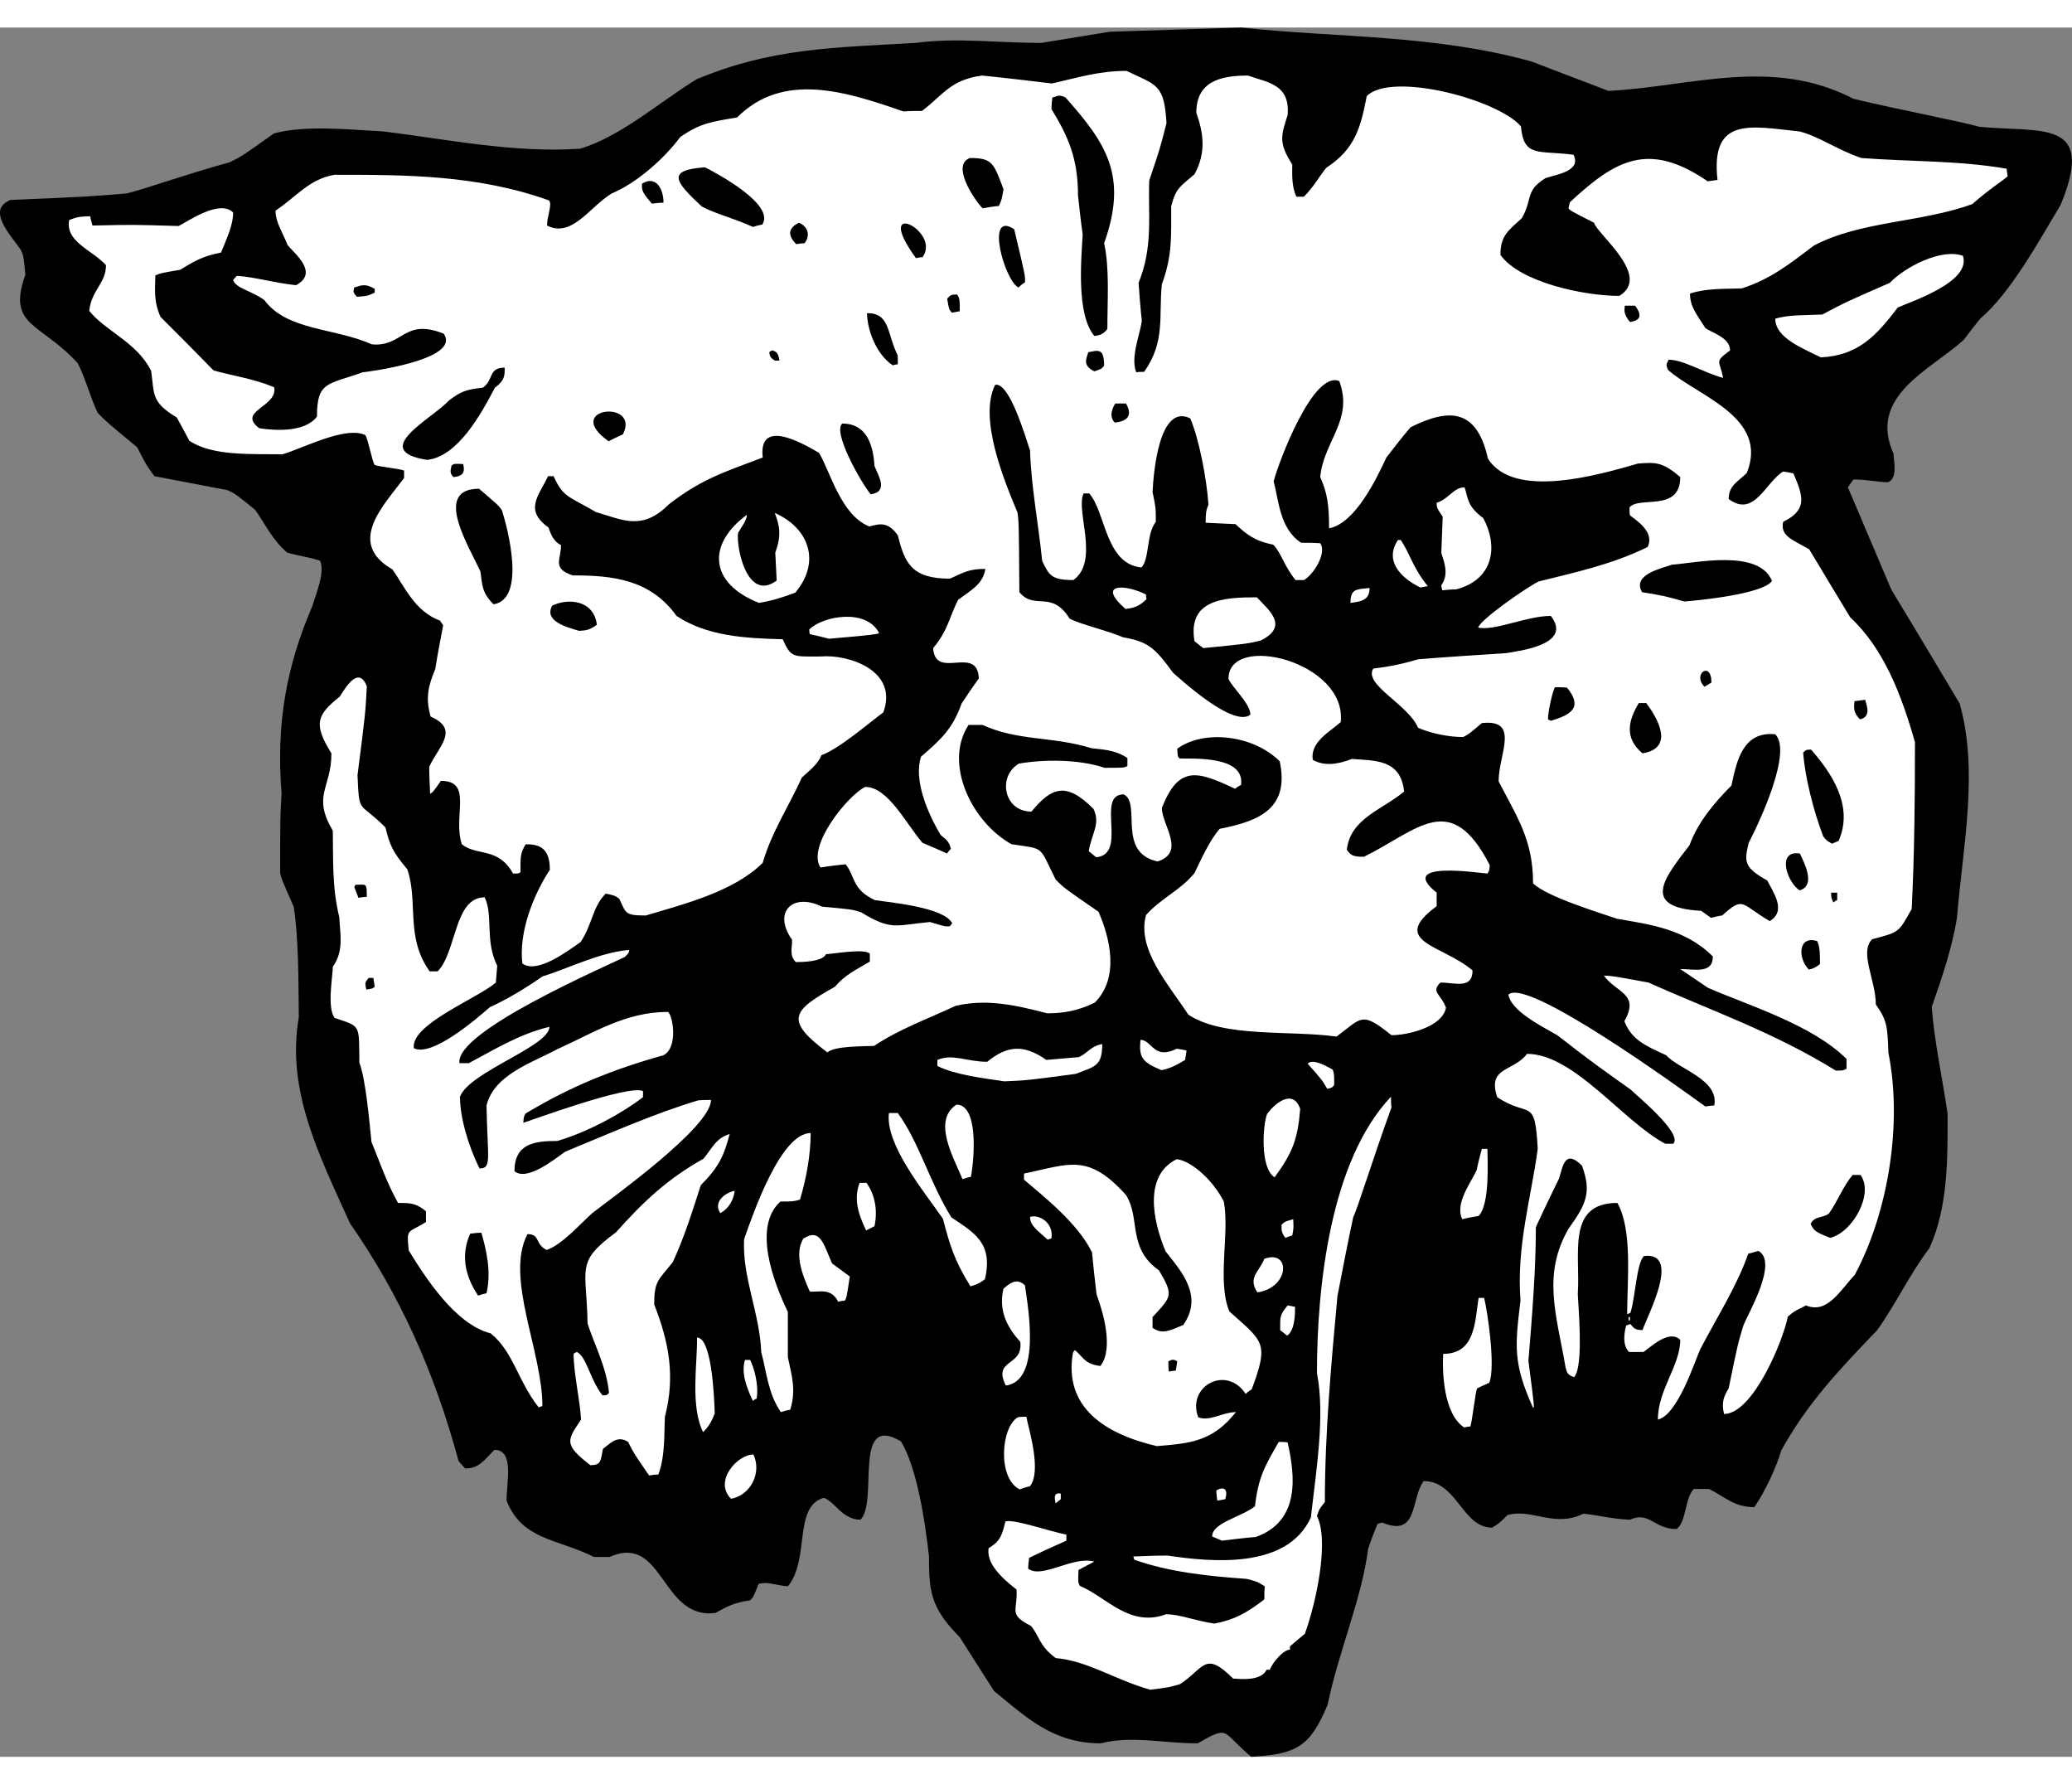 <?xml version="1.0" encoding="UTF-8"?>
<!DOCTYPE svg PUBLIC "-//W3C//DTD SVG 1.1//EN" "http://www.w3.org/Graphics/SVG/1.1/DTD/svg11.dtd">
<!-- Creator: CorelDRAW -->
<svg xmlns="http://www.w3.org/2000/svg" xml:space="preserve" width="7.848in" height="6.757in" version="1.1" style="shape-rendering:geometricPrecision; text-rendering:geometricPrecision; image-rendering:optimizeQuality; fill-rule:evenodd; clip-rule:evenodd"
viewBox="0 0 7847.73 6548.15"
 xmlns:xlink="http://www.w3.org/1999/xlink"
 xmlns:xodm="http://www.corel.com/coreldraw/odm/2003">
 <rect x="0" y="0" width="7847.73" height="6548.15" fill="#808080" stroke="none"/>
 <defs>
  <style type="text/css">
   <![CDATA[
    .fil0 {fill:black}
    .fil1 {fill:white}
   ]]>
  </style>
 </defs>
 <g id="Layer_x0020_1">
  <g id="_2008578969584">
   <path class="fil0" d="M4739.25 6548.15c-114.66,-95.26 -79.38,-121.72 -202.87,-51.16 -134.07,0 -250.5,-29.99 -366.92,0 -181.7,0 -282.25,-98.79 -403.97,-197.57 -44.1,-68.8 -88.2,-137.6 -130.54,-204.63 -111.14,-111.14 -116.43,-174.64 -116.43,-306.94 -15.88,-139.36 -45.87,-333.41 -105.84,-433.96 -185.23,-111.14 -84.67,227.56 -153.47,296.36 -68.8,0 -97.02,-68.8 -139.36,-82.91 -116.43,33.52 -51.16,232.85 -135.83,335.17 -54.69,-5.29 -77.62,-19.4 -111.14,-8.82 -19.4,49.39 -19.4,49.39 -31.75,61.74 -58.21,8.82 -84.67,21.17 -130.54,47.63 -208.16,28.22 -195.81,-303.42 -402.2,-211.69 -19.4,0 -38.81,0 -58.21,0 -142.89,-70.56 -271.66,-63.51 -331.64,-213.45 0,-70.56 29.99,-192.28 -45.87,-192.28 -40.57,40.57 -58.21,70.56 -111.14,70.56 -8.82,-10.58 -17.64,-19.4 -24.7,-28.22 -89.97,-333.41 -220.51,-626.24 -411.02,-899.67 -119.96,-264.61 -241.67,-504.52 -194.05,-781.47 -1.76,-139.36 0,-294.6 -19.4,-418.08 -45.87,-104.08 -45.87,-104.08 -51.16,-127.01 0,-211.69 0,-211.69 5.29,-301.65 -21.17,-262.84 17.64,-479.82 116.43,-709.15 15.88,-52.92 47.63,-125.25 29.99,-171.11 -14.11,-8.82 -91.73,-21.17 -125.25,-31.75 -58.21,-49.39 -86.44,-114.66 -121.72,-162.29 -74.09,-59.98 -74.09,-59.98 -104.08,-74.09 -93.49,-17.64 -185.23,-35.28 -276.96,-52.92 -29.99,-40.57 -29.99,-40.57 -65.27,-109.37 -112.9,-93.49 -112.9,-93.49 -149.94,-130.54 -26.46,-56.45 -49.39,-139.36 -75.85,-188.75 -142.89,-155.24 -268.14,-137.6 -197.57,-335.17 -7.06,-70.56 -7.06,-70.56 -17.64,-93.49 -40.57,-58.21 -130.54,-151.71 -38.81,-188.75 292.83,-12.35 292.83,-12.35 441.01,-24.7 88.2,-22.93 216.98,-70.56 389.86,-118.19 45.87,-22.93 45.87,-22.93 167.58,-109.37 125.25,-31.75 276.96,-14.11 414.55,-7.06 231.09,28.22 493.93,82.91 744.43,65.27 153.47,-45.87 298.12,-174.64 441.01,-262.84 282.25,-118.19 518.63,-119.96 829.1,-137.6 158.76,-21.17 306.94,0 476.29,0 86.44,-14.11 172.88,-28.22 259.32,-42.34 165.82,-5.29 331.64,-10.58 497.46,-15.88 361.63,38.81 735.61,26.46 1100.77,128.78 97.02,37.05 194.05,74.09 291.07,111.14 310.47,-15.88 619.18,-130.54 927.89,29.99 201.1,47.63 395.15,82.91 476.29,105.84 238.15,22.93 442.78,-31.75 308.71,294.6 -79.38,132.3 -188.75,333.41 -305.18,432.19 -21.17,26.46 -42.34,52.92 -61.74,79.38 -125.25,114.66 -365.16,211.69 -266.37,432.19 0,26.46 17.64,91.73 -21.17,107.61 -37.05,0 -79.38,-10.58 -130.54,-10.58 -7.06,8.82 -14.11,19.4 -21.17,29.99 54.69,128.78 109.37,257.55 164.06,386.33 86.44,142.89 172.88,287.54 259.32,432.19 72.33,257.55 12.35,538.04 -10.58,813.23 -17.64,109.37 -56.45,225.8 -95.26,335.17 8.82,125.25 38.81,261.08 59.98,403.97 0,162.29 3.53,351.05 -68.8,509.81 -75.85,100.55 -125.25,208.16 -197.57,310.47 -142.89,148.18 -264.61,276.96 -363.39,455.12 -17.64,61.74 -61.74,157 -102.31,215.21 -77.62,0 -116.43,-42.34 -171.11,-68.8 -19.4,0 -38.81,0 -58.21,0 -33.52,33.52 -28.22,127.01 -65.27,151.71 -86.44,0 -102.31,-68.8 -176.41,-35.28 -74.09,-3.53 -121.72,-17.64 -176.41,-22.93 -109.37,54.69 -195.81,-21.17 -287.54,5.29 -31.75,31.75 -31.75,31.75 -58.21,47.63 -112.9,0 -132.3,-176.41 -259.32,-176.41 -49.39,67.03 -19.4,215.21 -157,157 -7.06,1.76 -12.35,3.53 -17.64,5.29 -12.35,29.99 -24.7,61.74 -35.28,93.49 -24.7,192.28 -112.9,391.62 -153.47,590.96 -67.03,160.53 -118.19,186.99 -289.3,197.57z"/>
   <path class="fil1" d="M4356.45 6294.13c-135.83,-38.81 -236.38,-109.37 -358.1,-119.96 -63.51,-47.63 -59.98,-81.15 -93.49,-121.72 -88.2,-44.1 -49.39,-58.21 -54.69,-137.6 -58.21,-45.87 -114.66,-98.79 -105.84,-157 45.87,-26.46 51.16,-51.16 63.51,-100.55 26.46,-12.35 172.88,38.81 231.09,49.39 0,7.06 0,14.11 0,22.93 -47.63,21.17 -95.26,42.34 -141.12,65.27 -1.76,12.35 -3.53,26.46 -3.53,40.57 51.16,40.57 169.35,-49.39 250.5,-26.46 -21.17,10.58 -40.57,21.17 -59.98,31.75 -1.76,47.63 -1.76,47.63 5.29,59.98 100.55,42.34 188.75,158.76 326.35,107.61 52.92,0 109.37,24.7 183.46,35.28 75.85,-14.11 125.25,-42.34 188.75,-91.73 0,-17.64 0,-33.52 1.76,-49.39 -28.22,-17.64 -28.22,-17.64 -68.8,-28.22 -151.71,-10.58 -294.6,-26.46 -425.14,-72.33 -1.76,-5.29 -3.53,-8.82 -3.53,-12.35 42.34,-1.76 84.67,-3.53 128.78,-3.53 167.58,24.7 453.36,52.92 543.33,-144.65 19.4,-174.64 54.69,-382.8 22.93,-546.86 0,-329.88 51.16,-804.41 280.48,-1046.08 0,12.35 0,26.46 1.76,40.57 -70.56,194.05 -134.07,400.44 -144.65,414.55 -21.17,98.79 -40.57,199.34 -59.98,299.89 -22.93,248.73 -47.63,516.87 -47.63,779.71 -21.17,26.46 -21.17,26.46 -29.99,52.92 47.63,95.26 -3.53,329.88 -45.87,446.3 -19.4,15.88 -38.81,31.75 -56.45,47.63 0,3.53 0,7.06 0,12.35 -24.7,0 -67.03,49.39 -75.85,75.85 -5.29,0 -8.82,0 -12.35,0 -21.17,44.1 -98.79,35.28 -127.01,33.52 -107.61,-107.61 -109.37,-38.81 -201.1,21.17 -42.34,12.35 -42.34,12.35 -112.9,21.17z"/>
   <path class="fil1" d="M4628.12 5729.64c-12.35,-5.29 -24.7,-10.58 -37.05,-15.88 0,-52.92 112.9,-74.09 162.29,-114.66 12.35,-109.37 37.05,-151.71 89.97,-243.44 10.58,0 21.17,0 33.52,1.76 29.99,132.3 45.87,298.12 -119.96,358.1 -44.1,3.53 -86.44,8.82 -128.78,14.11z"/>
   <path class="fil1" d="M3998.35 5588.51c-5.29,-22.93 -7.06,-42.34 19.4,-37.05 0,7.06 0,14.11 0,21.17 -7.06,5.29 -14.11,10.58 -19.4,15.88z"/>
   <path class="fil1" d="M4610.48 5577.93c-1.76,-14.11 -3.53,-26.46 -3.53,-38.81 28.22,-15.88 45.87,-5.29 33.52,33.52 -10.58,1.76 -21.17,3.53 -29.99,5.29z"/>
   <path class="fil1" d="M2768.81 5570.87c-67.03,-67.03 24.7,-167.58 84.67,-167.58 31.75,65.27 -7.06,153.47 -84.67,167.58z"/>
   <path class="fil1" d="M3862.52 5535.59c-86.44,-42.34 -70.56,-238.15 -7.06,-273.43 10.58,-1.76 21.17,-1.76 31.75,-1.76 10.58,52.92 58.21,204.63 14.11,262.84 -14.11,3.53 -26.46,7.06 -38.81,12.35z"/>
   <path class="fil1" d="M2458.34 5482.67c-58.21,-84.67 -58.21,-84.67 -79.38,-127.01 -40.57,-26.46 -67.03,5.29 -95.26,26.46 -8.82,45.87 -7.06,61.74 -47.63,61.74 -102.31,-79.38 -88.2,-93.49 -35.28,-172.88 -5.29,-82.91 -28.22,-174.64 -28.22,-248.73 3.53,-3.53 7.06,-5.29 12.35,-7.06 37.05,17.64 49.39,104.08 97.02,164.06 15.88,0 15.88,0 24.7,-8.82 -8.82,-97.02 -56.45,-185.23 -81.15,-262.84 -3.53,-213.45 -47.63,-231.09 107.61,-345.75 104.08,-116.43 195.81,-202.87 331.64,-278.72 37.05,-45.87 45.87,-75.85 98.79,-93.49 -21.17,82.91 -42.34,127.01 -109.37,194.05 -29.99,93.49 -61.74,195.81 -105.84,291.07 -54.69,68.8 -70.56,70.56 -70.56,160.53 54.69,139.36 81.15,269.9 40.57,425.14 -3.53,65.27 1.76,146.42 -24.7,218.74 -12.35,0 -24.7,1.76 -35.28,3.53z"/>
   <path class="fil1" d="M4381.15 5371.53c-195.81,-45.87 -352.81,-146.42 -317.53,-352.81 1.76,-3.53 3.53,-7.06 7.06,-10.58 28.22,19.4 33.52,52.92 97.02,59.98 52.92,-67.03 7.06,-213.45 -14.11,-269.9 -7.06,-54.69 -12.35,-107.61 -17.64,-160.53 -54.69,-111.14 -181.7,-209.92 -257.55,-275.19 0,-8.82 0,-15.88 0,-22.93 171.11,-35.28 241.67,-79.38 386.33,81.15 56.45,89.97 3.53,199.34 125.25,285.78 54.69,93.49 49.39,97.02 -24.7,176.41 0,12.35 0,26.46 0,40.57 37.05,26.46 65.27,10.58 116.43,-10.58 77.62,-111.14 -8.82,-204.63 -67.03,-278.72 -49.39,-118.19 -82.91,-287.54 42.34,-349.28 61.74,8.82 141.12,86.44 178.17,160.53 22.93,118.19 -26.46,303.42 21.17,416.32 130.54,116.43 149.94,118.19 84.67,294.6 -8.82,5.29 -15.88,10.58 -22.93,17.64 -72.33,-111.14 -224.03,-29.99 -179.93,88.2 42.34,17.64 93.49,-19.4 142.89,-19.4 -88.2,111.14 -171.11,118.19 -299.89,128.78z"/>
   <path class="fil1" d="M2662.97 5318.61c-49.39,-98.79 -21.17,-262.84 -22.93,-358.1 56.45,0 65.27,229.33 67.03,287.54 -10.58,26.46 -19.4,45.87 -44.1,70.56z"/>
   <path class="fil1" d="M5545.42 5300.97c-79.38,-52.92 -82.91,-213.45 -79.38,-278.72 121.72,0 119.96,-119.96 134.07,-211.69 7.06,0 14.11,0 21.17,0 12.35,49.39 44.1,259.32 19.4,321.06 -15.88,7.06 -31.75,14.11 -45.87,21.17 -7.06,12.35 -19.4,134.07 -26.46,144.65 -8.82,0 -15.88,1.76 -22.93,3.53z"/>
   <path class="fil1" d="M6279.27 5270.98c0,-112.9 84.67,-204.63 84.67,-301.65 -42.34,-42.34 -114.66,29.99 -139.36,45.87 -19.4,0 -37.05,0 -54.69,0 -28.22,-28.22 -15.88,-82.91 -10.58,-100.55 5.29,-1.76 10.58,-3.53 15.88,-5.29 10.58,10.58 12.35,22.93 45.87,22.93 19.4,-56.45 148.18,-298.12 5.29,-280.48 -28.22,28.22 -31.75,153.47 -51.16,215.21 -5.29,1.76 -8.82,3.53 -12.35,5.29 0,-127.01 21.17,-319.29 -37.05,-421.61 -194.05,0 -139.36,194.05 -149.94,343.99 0,24.7 24.7,276.96 -14.11,315.77 -31.75,-10.58 -26.46,-24.7 -31.75,-35.28 -35.28,-202.87 -89.97,-354.57 12.35,-529.22 65.27,-89.97 86.44,-135.83 49.39,-236.38 -63.51,-63.51 -72.33,0 -86.44,47.63 -29.99,61.74 -59.98,123.48 -88.2,185.23 0,160.53 -14.11,336.93 -28.22,506.28 22.93,176.41 22.93,176.41 17.64,178.17 -75.85,-169.35 -68.8,-231.09 -47.63,-407.5 -15.88,-204.63 40.57,-388.09 65.27,-573.32 -10.58,-201.1 -31.75,-114.66 -153.47,-195.81 -38.81,-116.43 61.74,-95.26 112.9,-164.06 178.17,0 365.16,257.55 523.92,340.46 8.82,0 19.4,0 29.99,0 38.81,-38.81 -146.42,-188.75 -160.53,-204.63 -211.69,-149.94 -216.98,-160.53 -278.72,-206.39 -68.8,-38.81 -174.64,-93.49 -185.23,-153.47 68.8,-68.8 652.7,356.34 746.19,423.37 10.58,-1.76 21.17,-3.53 33.52,-3.53 19.4,-98.79 -135.83,-137.6 -181.7,-190.52 -81.15,-37.05 -130.54,-58.21 -158.76,-128.78 59.98,-105.84 -31.75,-107.61 -77.62,-172.88 35.28,1.76 35.28,1.76 169.35,26.46 231.09,104.08 472.77,186.99 709.15,333.41 26.46,0 26.46,0 40.57,-7.06 0,-12.35 0,-24.7 0,-37.05 -130.54,-130.54 -377.51,-204.63 -525.69,-269.9 -35.28,-24.7 -70.56,-47.63 -104.08,-70.56 54.69,0 123.48,19.4 123.48,-47.63 -105.84,-105.84 -243.44,-121.72 -363.39,-142.89 -59.98,-21.17 -266.37,-82.91 -317.53,-134.07 0,-165.82 -61.74,-252.26 -130.54,-386.33 0,-102.31 82.91,-236.38 -63.51,-220.51 -47.63,40.57 -47.63,40.57 -70.56,52.92 -63.51,0 -132.3,-17.64 -171.11,-35.28 -37.05,-88.2 -208.16,-164.06 -169.35,-224.03 59.98,-7.06 111.14,-17.64 171.11,-35.28 109.37,-8.82 218.74,-15.88 329.88,-22.93 54.69,-8.82 255.79,-33.52 171.11,-141.12 -91.73,0 -213.45,58.21 -275.19,44.1 10.58,-31.75 179.93,-149.94 229.33,-174.64 134.07,-33.52 276.96,-63.51 412.79,-130.54 28.22,-58.21 -45.87,-102.31 -67.03,-119.96 -1.76,-10.58 -1.76,-21.17 -1.76,-29.99 37.05,-44.1 192.28,19.4 192.28,-114.66 -67.03,-58.21 -95.26,-56.45 -160.53,-51.16 -146.42,42.34 -471,137.6 -568.02,-19.4 -42.34,-190.52 -148.18,-190.52 -292.83,-118.19 -31.75,37.05 -61.74,75.85 -91.73,114.66 -35.28,75.85 -116.43,248.73 -216.98,268.14 0,-88.2 -7.06,-135.83 -33.52,-194.05 12.35,-135.83 127.01,-215.21 72.33,-363.39 -98.79,-42.34 -229.33,305.18 -248.73,379.27 19.4,72.33 22.93,179.93 104.08,232.85 22.93,0 47.63,0 72.33,1.76 26.46,37.05 -26.46,119.96 -61.74,139.36 -10.58,0 -21.17,0 -31.75,0 -42.34,-51.16 -54.69,-104.08 -84.67,-134.07 -72.33,-14.11 -102.31,-40.57 -142.89,-77.62 -38.81,-1.76 -75.85,-3.53 -112.9,-5.29 0,-37.05 1.76,-47.63 10.58,-68.8 -7.06,-100.55 -35.28,-246.97 -68.8,-326.35 -118.19,-58.21 -139.36,206.39 -142.89,278.72 12.35,59.98 12.35,59.98 12.35,112.9 -37.05,47.63 -22.93,141.12 -54.69,172.88 -137.6,-14.11 -134.07,-208.16 -197.57,-280.48 -7.06,0 -14.11,0 -21.17,0 -31.75,65.27 61.74,255.79 -38.81,328.11 -82.91,0 -91.73,-17.64 -118.19,-72.33 -14.11,-139.36 -42.34,-287.54 -45.87,-418.08 -15.88,-45.87 -77.62,-261.08 -132.3,-248.73 -61.74,123.48 28.22,349.28 84.67,483.35 5.29,40.57 5.29,40.57 7.06,301.65 58.21,70.56 121.72,-10.58 190.52,100.55 45.87,22.93 135.83,42.34 202.87,70.56 95.26,15.88 121.72,42.34 188.75,134.07 22.93,19.4 227.56,209.92 292.83,158.76 0,-42.34 -68.8,-102.31 -82.91,-135.83 0,-176.41 449.83,-65.27 425.14,164.06 -42.34,37.05 -116.43,75.85 -105.84,142.89 40.57,22.93 89.97,19.4 148.18,-3.53 86.44,7.06 185.23,0 197.57,123.48 -81.15,68.8 -202.87,100.55 -216.98,220.51 15.88,21.17 22.93,26.46 65.27,26.46 206.39,-102.31 328.11,-255.79 476.29,31.75 -1.76,21.17 -1.76,21.17 -8.82,31.75 -19.4,0 -349.28,-52.92 -192.28,72.33 0,15.88 0,33.52 0,51.16 -183.46,135.83 22.93,146.42 135.83,243.44 0,72.33 -67.03,45.87 -121.72,45.87 -37.05,37.05 1.76,42.34 21.17,95.26 -14.11,74.09 -146.42,104.08 -206.39,104.08 -114.66,-91.73 -111.14,-67.03 -208.16,5.29 -174.64,-24.7 -428.66,5.29 -560.97,-82.91 -79.38,-119.96 -195.81,-248.73 -160.53,-377.51 56.45,-63.51 130.54,-93.49 183.46,-158.76 29.99,-61.74 56.45,-121.72 95.26,-167.58 157,-29.99 264.61,-81.15 227.56,-255.79 -98.79,-98.79 -285.78,-121.72 -388.09,-47.63 1.76,29.99 1.76,29.99 8.82,37.05 47.63,1.76 248.73,-12.35 232.85,100.55 -8.82,3.53 -15.88,8.82 -22.93,14.11 -144.65,-68.8 -213.45,-88.2 -276.96,72.33 0,65.27 91.73,167.58 -15.88,202.87 -157,-33.52 -59.98,-220.51 -128.78,-254.02 -107.61,0 17.64,227.56 -104.08,238.15 -10.58,-8.82 -19.4,-15.88 -28.22,-22.93 10.58,-67.03 45.87,-104.08 17.64,-160.53 -104.08,-104.08 -158.76,-81.15 -234.62,10.58 -105.84,0 -128.78,-134.07 -47.63,-181.7 91.73,-15.88 224.03,-17.64 324.59,15.88 74.09,0 74.09,0 86.44,-7.06 0,-10.58 0,-21.17 0,-29.99 -51.16,-33.52 -98.79,-31.75 -135.83,-37.05 -148.18,-45.87 -278.72,-26.46 -412.79,-88.2 -17.64,0 -35.28,0 -52.92,0 -95.26,144.65 10.58,366.92 162.29,451.6 128.78,19.4 102.31,3.53 167.58,134.07 31.75,31.75 31.75,31.75 162.29,121.72 42.34,97.02 81.15,248.73 -14.11,343.99 -63.51,31.75 -121.72,40.57 -179.93,40.57 -128.78,-33.52 -232.85,-54.69 -347.52,-28.22 -109.37,51.16 -213.45,88.2 -308.71,151.71 -40.57,1.76 -151.71,0 -176.41,24.7 -162.29,-121.72 -135.83,-157 28.22,-248.73 38.81,-45.87 79.38,-63.51 132.3,-95.26 0,-10.58 0,-21.17 0,-29.99 -21.17,-21.17 -142.89,1.76 -165.82,1.76 -14.11,29.99 -95.26,29.99 -114.66,29.99 -26.46,-26.46 -12.35,-58.21 -14.11,-84.67 -74.09,-104.08 1.76,-179.93 112.9,-125.25 114.66,10.58 114.66,10.58 148.18,21.17 116.43,70.56 128.78,49.39 261.08,37.05 58.21,17.64 58.21,17.64 75.85,15.88 1.76,-3.53 5.29,-7.06 8.82,-10.58 -29.99,-61.74 -238.15,-79.38 -292.83,-88.2 -88.2,-40.57 -74.09,-89.97 -111.14,-135.83 -31.75,3.53 -63.51,7.06 -95.26,12.35 -52.92,-81.15 104.08,-273.43 169.35,-305.18 86.44,0 153.47,137.6 216.98,211.69 29.99,12.35 61.74,26.46 93.49,40.57 3.53,-7.06 8.82,-12.35 14.11,-17.64 -7.06,-33.52 -26.46,-40.57 -38.81,-52.92 -52.92,-88.2 -102.31,-211.69 -74.09,-296.36 75.85,-65.27 119.96,-105.84 153.47,-201.1 21.17,-31.75 42.34,-63.51 65.27,-95.26 -5.29,-128.78 -165.82,8.82 -172.88,-114.66 58.21,-68.8 61.74,-121.72 95.26,-183.46 47.63,-35.28 93.49,-58.21 102.31,-116.43 -63.51,0 -82.91,14.11 -134.07,37.05 -148.18,0 -171.11,-61.74 -197.57,-164.06 -37.05,-52.92 -68.8,-44.1 -107.61,-33.52 -107.61,-42.34 -148.18,-208.16 -190.52,-278.72 -77.62,-45.87 -229.33,-127.01 -213.45,17.64 -144.65,54.69 -231.09,81.15 -354.57,176.41 -100.55,100.55 -171.11,61.74 -276.96,29.99 -105.84,-61.74 -123.48,-54.69 -160.53,-135.83 -7.06,0 -14.11,0 -21.17,0 -31.75,70.56 -93.49,127.01 1.76,194.05 5.29,12.35 14.11,51.16 47.63,67.03 0,54.69 -35.28,88.2 44.1,114.66 144.65,0 292.83,12.35 393.38,153.47 114.66,75.85 255.79,84.67 402.2,88.2 31.75,72.33 40.57,65.27 144.65,65.27 104.08,-8.82 294.6,52.92 236.38,211.69 -59.98,44.1 -164.06,135.83 -234.62,162.29 -12.35,33.52 -47.63,59.98 -74.09,84.67 -47.63,105.84 -114.66,206.39 -148.18,322.82 -109.37,109.37 -301.65,157 -442.78,199.34 -81.15,0 -74.09,-8.82 -100.55,-63.51 -17.64,-12.35 -17.64,-12.35 -51.16,-19.4 -51.16,51.16 -49.39,114.66 -95.26,183.46 -52.92,37.05 -165.82,121.72 -220.51,81.15 -14.11,-119.96 42.34,-261.08 104.08,-354.57 0,-82.91 -38.81,-97.02 -91.73,-97.02 -21.17,37.05 -19.4,47.63 -19.4,105.84 -7.06,5.29 -7.06,5.29 -28.22,5.29 -56.45,-102.31 -139.36,-65.27 -194.05,-111.14 -35.28,-107.61 44.1,-239.91 -79.38,-239.91 -28.22,40.57 -28.22,40.57 -40.57,49.39 -1.76,-35.28 -3.53,-68.8 -3.53,-102.31 33.52,-75.85 118.19,-141.12 5.29,-190.52 -21.17,-74.09 -7.06,-119.96 17.64,-179.93 8.82,-56.45 19.4,-111.14 29.99,-165.82 -5.29,-7.06 -8.82,-12.35 -12.35,-17.64 -95.26,-35.28 -134.07,-128.78 -179.93,-194.05 -176.41,-100.55 -31.75,-243.44 44.1,-345.75 0,-10.58 0,-19.4 0,-28.22 -14.11,-7.06 -91.73,-14.11 -111.14,-21.17 -10.58,-15.88 -24.7,-97.02 -35.28,-112.9 -74.09,-37.05 -239.91,51.16 -314,72.33 -121.72,-1.76 -264.61,7.06 -352.81,-51.16 -15.88,-29.99 -31.75,-59.98 -47.63,-88.2 -97.02,-58.21 -84.67,-86.44 -97.02,-176.41 -54.69,-109.37 -172.88,-149.94 -234.62,-227.56 8.82,-79.38 63.51,-104.08 63.51,-172.88 -52.92,-58.21 -155.24,-88.2 -139.36,-171.11 35.28,-12.35 35.28,-12.35 79.38,-14.11 1.76,10.58 5.29,22.93 8.82,35.28 149.94,-3.53 149.94,-3.53 326.35,1.76 35.28,-17.64 155.24,-102.31 206.39,-51.16 0,47.63 -22.93,95.26 -45.87,151.71 -72.33,14.11 -102.31,33.52 -155.24,65.27 -72.33,12.35 -72.33,12.35 -93.49,21.17 0,44.1 -8.82,93.49 19.4,157 67.03,67.03 134.07,134.07 201.1,202.87 67.03,19.4 148.18,29.99 229.33,63.51 15.88,74.09 -142.89,89.97 -56.45,155.24 54.69,8.82 172.88,17.64 218.74,-44.1 0,-134.07 40.57,-119.96 172.88,-167.58 5.29,0 377.51,-45.87 306.94,-146.42 -151.71,-59.98 -153.47,51.16 -271.66,40.57 -142.89,-63.51 -321.06,-51.16 -407.5,-167.58 -51.16,-37.05 -107.61,-44.1 -118.19,-75.85 3.53,-5.29 8.82,-10.58 14.11,-15.88 65.27,3.53 139.36,26.46 224.03,35.28 86.44,-45.87 -1.76,-116.43 -31.75,-151.71 -19.4,-49.39 -45.87,-86.44 -45.87,-130.54 77.62,-51.16 127.01,-119.96 224.03,-135.83 266.37,0 541.56,0 811.46,97.02 14.11,14.11 -7.06,58.21 -7.06,95.26 95.26,47.63 160.53,-70.56 245.2,-121.72 93.49,-38.81 197.57,-130.54 259.32,-213.45 75.85,-52.92 119.96,-58.21 215.21,-74.09 174.64,-174.64 411.02,-98.79 629.77,-22.93 22.93,-1.76 45.87,-1.76 70.56,-1.76 79.38,-59.98 107.61,-118.19 227.56,-134.07 88.2,8.82 176.41,19.4 264.61,29.99 95.26,-21.17 176.41,-47.63 282.25,-47.63 114.66,54.69 142.89,49.39 151.71,197.57 -24.7,97.02 -24.7,97.02 -65.27,216.98 -5.29,130.54 15.88,250.5 -40.57,388.09 3.53,47.63 7.06,95.26 12.35,142.89 -5.29,49.39 -44.1,137.6 -21.17,195.81 8.82,-1.76 19.4,-1.76 29.99,-1.76 81.15,-114.66 54.69,-209.92 67.03,-331.64 40.57,-109.37 35.28,-185.23 35.28,-294.6 17.64,-70.56 35.28,-75.85 88.2,-121.72 45.87,-82.91 33.52,-158.76 7.06,-232.85 0,-118.19 89.97,-141.12 195.81,-141.12 72.33,26.46 160.53,31.75 149.94,149.94 -24.7,77.62 -35.28,104.08 17.64,186.99 0,31.75 -3.53,82.91 15.88,121.72 8.82,0 17.64,0 28.22,0 38.81,-38.81 54.69,-72.33 84.67,-109.37 111.14,-72.33 130.54,-155.24 153.47,-271.66 93.49,-93.49 495.7,12.35 583.9,114.66 10.58,119.96 67.03,89.97 199.34,107.61 29.99,61.74 -61.74,74.09 -105.84,88.2 -79.38,49.39 -47.63,77.62 -89.97,151.71 -51.16,47.63 -81.15,65.27 -81.15,139.36 74.09,104.08 317.53,155.24 449.83,155.24 125.25,-74.09 -84.67,-234.62 -95.26,-276.96 -89.97,-45.87 -89.97,-45.87 -97.02,-54.69 1.76,-8.82 3.53,-15.88 5.29,-22.93 172.88,-160.53 298.12,-232.85 522.16,-79.38 12.35,-1.76 24.7,-3.53 37.05,-5.29 -26.46,-241.67 125.25,-202.87 310.47,-183.46 72.33,17.64 144.65,70.56 234.62,100.55 183.46,14.11 366.92,8.82 550.38,40.57 0,8.82 1.76,17.64 3.53,28.22 -10.58,12.35 -61.74,42.34 -134.07,105.84 -194.05,70.56 -423.37,63.51 -599.78,157 -93.49,70.56 -164.06,127.01 -273.43,162.29 -72.33,1.76 -137.6,0 -195.81,19.4 0,47.63 22.93,75.85 58.21,130.54 22.93,17.64 93.49,35.28 93.49,84.67 -61.74,45.87 -38.81,35.28 -26.46,104.08 -72.33,-19.4 -149.94,-68.8 -206.39,-68.8 -3.53,12.35 -14.11,14.11 -1.76,38.81 111.14,98.79 382.8,178.17 298.12,389.86 -33.52,33.52 -68.8,47.63 -68.8,98.79 97.02,72.33 139.36,-63.51 206.39,-104.08 12.35,1.76 24.7,3.53 38.81,7.06 37.05,86.44 54.69,137.6 -38.81,183.46 -12.35,54.69 38.81,68.8 98.79,104.08 51.16,84.67 102.31,171.11 155.24,257.55 127.01,118.19 194.05,292.83 245.2,472.77 0,202.87 -1.76,423.37 -12.35,631.53 -51.16,89.97 -44.1,86.44 -149.94,114.66 -49.39,49.39 14.11,155.24 14.11,246.97 44.1,61.74 44.1,88.2 47.63,183.46 52.92,262.84 1.76,598.01 -127.01,839.69 -56.45,59.98 -104.08,149.94 -185.23,116.43 -45.87,22.93 -45.87,22.93 -68.8,42.34 -17.64,91.73 -132.3,368.69 -241.67,368.69 -10.58,-45.87 0,-67.03 17.64,-97.02 35.28,-171.11 35.28,-171.11 56.45,-239.91 17.64,-44.1 132.3,-238.15 56.45,-280.48 -14.11,3.53 -26.46,7.06 -38.81,10.58 -42.34,121.72 -118.19,239.91 -181.7,361.63 -24.7,56.45 -86.44,248.73 -160.53,266.37z"/>
   <path class="fil1" d="M2957.56 5242.76c-49.39,-70.56 -54.69,-157 -74.09,-225.8 -7.06,-155.24 -72.33,-282.25 -65.27,-428.66 35.28,-100.55 139.36,-402.2 252.26,-402.2 0,79.38 -15.88,171.11 -40.57,252.26 -26.46,7.06 -26.46,7.06 -74.09,7.06 -105.84,95.26 -26.46,305.18 28.22,418.08 0,56.45 0,112.9 0,171.11 12.35,63.51 33.52,121.72 8.82,199.34 -12.35,1.76 -24.7,5.29 -35.28,8.82z"/>
   <path class="fil1" d="M2040.26 5225.12c-81.15,-104.08 -95.26,-209.92 -181.7,-280.48 -134.07,-33.52 -248.73,-213.45 -310.47,-314 -8.82,-88.2 -3.53,-63.51 65.27,-107.61 0,-14.11 0,-28.22 0,-40.57 -44.1,-37.05 -70.56,-29.99 -105.84,-31.75 -45.87,-82.91 -70.56,-158.76 -100.55,-231.09 -7.06,-67.03 -21.17,-236.38 -45.87,-299.89 -1.76,-146.42 7.06,-135.83 -93.49,-169.35 -29.99,-38.81 -7.06,-158.76 -7.06,-194.05 44.1,-61.74 26.46,-128.78 24.7,-186.99 -28.22,-112.9 -22.93,-225.8 -24.7,-328.11 -79.38,-134.07 -5.29,-160.53 -5.29,-292.83 -68.8,-111.14 -56.45,-144.65 31.75,-215.21 19.4,-29.99 70.56,-119.96 102.31,-38.81 -5.29,102.31 -5.29,102.31 -35.28,336.93 7.06,151.71 3.53,95.26 105.84,197.57 15.88,65.27 26.46,91.73 82.91,158.76 42.34,123.48 -8.82,255.79 84.67,386.33 8.82,0 19.4,0 29.99,0 72.33,-72.33 61.74,-280.48 178.17,-280.48 33.52,68.8 0,164.06 47.63,259.32 -1.76,21.17 -3.53,42.34 -5.29,63.51 -68.8,59.98 -324.59,158.76 -310.47,248.73 68.8,33.52 232.85,-107.61 287.54,-155.24 65.27,-29.99 130.54,-68.8 199.34,-116.43 100.55,-31.75 218.74,-91.73 328.11,-100.55 0,10.58 0,10.58 -15.88,26.46 -86.44,42.34 -645.64,284.01 -626.24,402.2 10.58,0 22.93,0 35.28,0 105.84,-56.45 190.52,-109.37 305.18,-137.6 0,74.09 -301.65,169.35 -338.7,264.61 0,75.85 29.99,183.46 74.09,271.66 47.63,0 29.99,-37.05 26.46,-238.15 28.22,-116.43 169.35,-160.53 268.14,-213.45 137.6,-61.74 257.55,-141.12 419.84,-141.12 19.4,19.4 37.05,135.83 -17.64,164.06 -195.81,54.69 -354.57,119.96 -522.16,220.51 -7.06,12.35 -7.06,12.35 -8.82,35.28 24.7,-7.06 400.44,-146.42 453.36,-119.96 0,7.06 0,14.11 0,22.93 -89.97,68.8 -220.51,135.83 -324.59,165.82 -84.67,0 -162.29,8.82 -162.29,114.66 47.63,38.81 149.94,-44.1 192.28,-74.09 155.24,-63.51 336.93,-144.65 502.75,-194.05 15.88,-1.76 31.75,-1.76 49.39,-1.76 0,104.08 -382.8,375.74 -449.83,428.66 -47.63,42.34 -114.66,119.96 -172.88,139.36 -45.87,-22.93 -22.93,-59.98 -72.33,-59.98 -86.44,164.06 56.45,442.78 56.45,650.93 -5.29,1.76 -10.58,3.53 -14.11,5.29z"/>
   <path class="fil1" d="M2851.72 5200.42c-28.22,-58.21 -44.1,-111.14 -29.99,-155.24 5.29,0 12.35,0 19.4,0 14.11,28.22 33.52,91.73 24.7,146.42 -5.29,1.76 -10.58,5.29 -14.11,8.82z"/>
   <path class="fil1" d="M3809.6 5142.21c-51.16,-102.31 67.03,-70.56 54.69,-165.82 -58.21,-63.51 -81.15,-127.01 -63.51,-201.1 21.17,-17.64 49.39,-44.1 81.15,-12.35 12.35,86.44 61.74,361.63 -72.33,379.27z"/>
   <path class="fil0" d="M4427.02 5089.29c-1.76,-14.11 -1.76,-26.46 -1.76,-38.81 7.06,-1.76 14.11,-12.35 33.52,0 -1.76,10.58 -3.53,22.93 -5.29,35.28 -8.82,0 -17.64,1.76 -26.46,3.53z"/>
   <path class="fil1" d="M4875.08 4953.45c-8.82,-7.06 -17.64,-14.11 -26.46,-21.17 0,-52.92 -1.76,-56.45 28.22,-93.49 8.82,1.76 17.64,3.53 28.22,5.29 0,26.46 0,88.2 -29.99,109.37z"/>
   <path class="fil1" d="M6168.13 4895.24c0,-3.53 0,-7.06 0,-12.35 1.76,0 3.53,0 5.29,0 0,3.53 0,7.06 0,12.35 -1.76,0 -3.53,0 -5.29,0z"/>
   <path class="fil1" d="M3174.54 4824.68c-28.22,-56.45 -77.62,-33.52 -107.61,-38.81 -29.99,-67.03 -58.21,-142.89 -24.7,-199.34 65.27,-44.1 77.62,22.93 109.37,93.49 21.17,15.88 44.1,31.75 67.03,49.39 -12.35,81.15 -12.35,81.15 -19.4,91.73 -8.82,0 -17.64,1.76 -24.7,3.53z"/>
   <path class="fil0" d="M1810.93 4801.74c-54.69,-81.15 -63.51,-160.53 -29.99,-234.62 14.11,-1.76 28.22,-3.53 42.34,-3.53 17.64,61.74 38.81,146.42 19.4,229.33 -10.58,1.76 -21.17,5.29 -31.75,8.82z"/>
   <path class="fil1" d="M4762.19 4789.4c-37.05,-56.45 7.06,-77.62 26.46,-127.01 100.55,-37.05 97.02,109.37 -26.46,127.01z"/>
   <path class="fil1" d="M3675.53 4766.46c-61.74,-98.79 -79.38,-160.53 -104.08,-255.79 -77.62,-111.14 -218.74,-282.25 -204.63,-400.44 10.58,0 21.17,0 33.52,0 81.15,111.14 118.19,257.55 202.87,395.15 82.91,56.45 160.53,95.26 127.01,234.62 -24.7,17.64 -35.28,21.17 -54.69,26.46z"/>
   <path class="fil1" d="M3968.36 4590.06c-38.81,-35.28 -67.03,-52.92 -67.03,-86.44 33.52,-10.58 89.97,21.17 81.15,81.15 -5.29,1.76 -10.58,3.53 -14.11,5.29z"/>
   <path class="fil1" d="M4868.03 4583c-15.88,-22.93 -14.11,-28.22 -14.11,-49.39 12.35,-12.35 12.35,-12.35 44.1,-21.17 1.76,33.52 1.76,33.52 -3.53,61.74 -8.82,1.76 -17.64,5.29 -26.46,8.82z"/>
   <path class="fil0" d="M6931.97 4583c-54.69,-21.17 -61.74,-26.46 -74.09,-52.92 14.11,-29.99 44.1,-21.17 68.8,-38.81 35.28,-49.39 51.16,-98.79 89.97,-146.42 8.82,0 19.4,0 29.99,0 51.16,68.8 -26.46,215.21 -114.66,238.15z"/>
   <path class="fil1" d="M3280.38 4554.78c-33.52,-68.8 -45.87,-123.48 -24.7,-179.93 8.82,0 17.64,0 26.46,0 28.22,40.57 44.1,97.02 29.99,164.06 -10.58,5.29 -21.17,10.58 -31.75,15.88z"/>
   <path class="fil1" d="M5538.37 4512.44c-29.99,-59.98 35.28,-141.12 54.69,-186.99 5.29,-26.46 12.35,-52.92 19.4,-79.38 7.06,0 14.11,0 21.17,0 0,40.57 10.58,209.92 -33.52,254.02 -21.17,3.53 -42.34,7.06 -61.74,12.35z"/>
   <path class="fil1" d="M2728.24 4489.51c-28.22,-42.34 17.64,-77.62 54.69,-84.67 -5.29,31.75 -17.64,63.51 -54.69,84.67z"/>
   <path class="fil1" d="M3645.54 4360.73c-35.28,-84.67 -114.66,-222.27 -22.93,-282.25 82.91,0 68.8,199.34 54.69,273.43 -10.58,1.76 -21.17,5.29 -31.75,8.82z"/>
   <path class="fil1" d="M4827.46 4353.68c-56.45,-35.28 -44.1,-202.87 -28.22,-239.91 26.46,-37.05 97.02,-98.79 125.25,-19.4 -8.82,112.9 -28.22,165.82 -97.02,259.32z"/>
   <path class="fil1" d="M5026.79 4018.51c-19.4,-33.52 -19.4,-33.52 -74.09,-95.26 17.64,-17.64 58.21,1.76 95.26,22.93 5.29,17.64 5.29,17.64 5.29,58.21 -8.82,10.58 -8.82,10.58 -26.46,14.11z"/>
   <path class="fil1" d="M3804.31 3990.28c-84.67,-12.35 -186.99,-24.7 -254.02,-58.21 0,-8.82 0,-15.88 0,-22.93 59.98,-24.7 109.37,7.06 188.75,7.06 74.09,-59.98 135.83,-68.8 224.03,-7.06 40.57,-3.53 81.15,-7.06 123.48,-10.58 33.52,-15.88 45.87,-42.34 88.2,-49.39 0,84.67 -28.22,84.67 -100.55,112.9 -185.23,24.7 -185.23,24.7 -269.9,28.22z"/>
   <path class="fil1" d="M4398.79 3947.94c-75.85,-31.75 -84.67,-49.39 -79.38,-114.66 44.1,0 49.39,77.62 137.6,33.52 12.35,1.76 24.7,3.53 37.05,7.06 -1.76,10.58 -3.53,22.93 -5.29,35.28 -31.75,19.4 -54.69,31.75 -89.97,38.81z"/>
   <path class="fil0" d="M1387.56 3642.76c-7.06,-28.22 -3.53,-28.22 8.82,-44.1 5.29,0 10.58,0 17.64,0 1.76,10.58 3.53,21.17 5.29,33.52 -8.82,7.06 -8.82,7.06 -31.75,10.58z"/>
   <path class="fil0" d="M6850.82 3566.91c-42.34,-42.34 -40.57,-130.54 31.75,-107.61 10.58,21.17 10.58,49.39 10.58,86.44 -10.58,10.58 -28.22,19.4 -42.34,21.17z"/>
   <path class="fil0" d="M6702.64 3383.45c-111.14,-65.27 -97.02,-95.26 -179.93,-21.17 -14.11,1.76 -28.22,5.29 -42.34,8.82 -12.35,-8.82 -24.7,-17.64 -37.05,-26.46 -234.62,-12.35 -135.83,-128.78 -44.1,-248.73 31.75,-88.2 97.02,-164.06 158.76,-225.8 19.4,-91.73 42.34,-206.39 165.82,-194.05 65.27,65.27 -58.21,329.88 -100.55,411.02 -17.64,72.33 -17.64,93.49 70.56,142.89 19.4,40.57 75.85,114.66 8.82,153.47z"/>
   <path class="fil0" d="M6944.32 3312.89c-8.82,-17.64 -8.82,-17.64 -8.82,-37.05 7.06,0 14.11,0 22.93,0 0,8.82 0,17.64 0,28.22 -5.29,1.76 -10.58,5.29 -14.11,8.82z"/>
   <path class="fil0" d="M1357.57 3295.25c-5.29,-14.11 -10.58,-28.22 -15.88,-40.57 1.76,-3.53 3.53,-7.06 5.29,-8.82 40.57,0 42.34,-8.82 42.34,45.87 -10.58,0 -21.17,1.76 -31.75,3.53z"/>
   <path class="fil0" d="M6815.54 3267.02c-49.39,-33.52 -86.44,-153.47 1.76,-139.36 10.58,24.7 65.27,121.72 -1.76,139.36z"/>
   <path class="fil0" d="M6939.02 3090.62c-21.17,-12.35 -21.17,-12.35 -33.52,-28.22 -37.05,-95.26 -70.56,-231.09 -75.85,-317.53 12.35,-10.58 12.35,-10.58 29.99,-10.58 72.33,82.91 164.06,209.92 104.08,345.75 -8.82,3.53 -17.64,7.06 -24.7,10.58z"/>
   <path class="fil0" d="M6221.06 2748.39c-72.33,-59.98 -51.16,-128.78 -14.11,-190.52 8.82,0 17.64,0 28.22,0 37.05,49.39 112.9,169.35 -14.11,190.52z"/>
   <path class="fil0" d="M3280.38 2637.26c3.53,-3.53 3.53,-3.53 0,0z"/>
   <path class="fil0" d="M5873.54 2624.91c-3.53,-1.76 -7.06,-3.53 -10.58,-5.29 0,-29.99 17.64,-107.61 26.46,-121.72 14.11,0 29.99,0 45.87,1.76 59.98,74.09 17.64,102.31 -61.74,125.25z"/>
   <path class="fil0" d="M7044.87 2619.61c-29.99,-29.99 -21.17,-49.39 -21.17,-68.8 12.35,-1.76 26.46,-3.53 40.57,-5.29 5.29,21.17 24.7,63.51 -19.4,74.09z"/>
   <path class="fil0" d="M6455.67 2496.13c-47.63,-47.63 26.46,-100.55 26.46,-15.88 -8.82,5.29 -17.64,10.58 -26.46,15.88z"/>
   <path class="fil1" d="M4557.56 2349.72c-12.35,-8.82 -22.93,-17.64 -33.52,-26.46 -26.46,-158.76 112.9,-165.82 236.38,-165.82 45.87,49.39 123.48,109.37 14.11,164.06 -54.69,12.35 -54.69,12.35 -216.98,28.22z"/>
   <path class="fil1" d="M3139.26 2314.43c-24.7,-7.06 -49.39,-12.35 -72.33,-17.64 -1.76,-7.06 -1.76,-12.35 -1.76,-17.64 51.16,-51.16 216.98,-81.15 264.61,14.11 -7.06,7.06 -178.17,19.4 -190.52,21.17z"/>
   <path class="fil0" d="M2193.73 2284.45c-49.39,-14.11 -134.07,-37.05 -102.31,-95.26 56.45,-28.22 157,-24.7 169.35,72.33 -29.99,21.17 -42.34,21.17 -67.03,22.93z"/>
   <path class="fil1" d="M4262.96 2201.53c-111.14,-97.02 -3.53,-95.26 77.62,-54.69 0,5.29 0,10.58 1.76,17.64 -29.99,29.99 -51.16,33.52 -79.38,37.05z"/>
   <path class="fil0" d="M1869.14 2183.89c-45.87,-45.87 -42.34,-75.85 -49.39,-123.48 -40.57,-91.73 -183.46,-314 -5.29,-314 74.09,63.51 74.09,63.51 86.44,81.15 21.17,65.27 93.49,336.93 -31.75,356.34z"/>
   <path class="fil1" d="M2874.65 2178.6c-188.75,-74.09 -197.57,-222.27 -45.87,-333.41 0,19.4 -17.64,42.34 -33.52,68.8 -7.06,56.45 35.28,262.84 146.42,179.93 -1.76,-35.28 -3.53,-70.56 -5.29,-105.84 24.7,-67.03 15.88,-102.31 -1.76,-149.94 125.25,54.69 178.17,181.7 77.62,301.65 -51.16,19.4 -93.49,31.75 -137.6,38.81z"/>
   <path class="fil1" d="M5115 2178.6c0,-54.69 22.93,-51.16 72.33,-56.45 0,47.63 -33.52,51.16 -72.33,56.45z"/>
   <path class="fil0" d="M6379.82 2173.31c-75.85,-21.17 -75.85,-21.17 -160.53,-35.28 -38.81,-67.03 74.09,-89.97 112.9,-104.08 84.67,-5.29 329.88,-61.74 379.27,61.74 -37.05,51.16 -287.54,74.09 -331.64,77.62z"/>
   <path class="fil1" d="M5462.51 2130.97c-1.76,-7.06 -3.53,-14.11 -3.53,-19.4 29.99,-40.57 10.58,-88.2 0,-121.72 1.76,-45.87 3.53,-91.73 5.29,-137.6 -21.17,-31.75 -22.93,-33.52 -22.93,-52.92 44.1,-12.35 63.51,-58.21 105.84,-58.21 14.11,42.34 8.82,70.56 70.56,116.43 58.21,107.61 38.81,232.85 -102.31,269.9 -17.64,0 -35.28,1.76 -52.92,3.53z"/>
   <path class="fil1" d="M5379.6 2120.39c-79.38,-38.81 -135.83,-104.08 -84.67,-179.93 3.53,0 7.06,0 10.58,0 35.28,52.92 45.87,105.84 102.31,174.64 -10.58,1.76 -19.4,3.53 -28.22,5.29z"/>
   <path class="fil0" d="M3298.02 1767.58c-37.05,-44.1 -146.42,-238.15 -107.61,-268.14 88.2,0 116.43,74.09 121.72,160.53 14.11,37.05 54.69,97.02 -14.11,107.61z"/>
   <path class="fil0" d="M1717.43 1702.31c-17.64,-17.64 -8.82,-29.99 -7.06,-44.1 10.58,-7.06 10.58,-7.06 44.1,-5.29 8.82,37.05 -7.06,45.87 -37.05,49.39z"/>
   <path class="fil0" d="M1616.88 1637.04c-220.51,-35.28 19.4,-155.24 84.67,-225.8 44.1,-33.52 63.51,-40.57 127.01,-47.63 42.34,-28.22 19.4,-75.85 82.91,-75.85 0,28.22 1.76,47.63 -37.05,75.85 -52.92,102.31 -142.89,262.84 -257.55,273.43z"/>
   <path class="fil0" d="M2304.86 1566.48c-178.17,-127.01 121.72,-160.53 54.69,-26.46 -19.4,8.82 -37.05,17.64 -54.69,26.46z"/>
   <path class="fil0" d="M4222.39 1495.91c-24.7,-24.7 -7.06,-58.21 1.76,-72.33 12.35,0 26.46,0 40.57,0 31.75,54.69 -8.82,68.8 -42.34,72.33z"/>
   <path class="fil0" d="M4144.77 1301.87c-45.87,-22.93 -29.99,-47.63 -22.93,-72.33 37.05,-7.06 59.98,-17.64 59.98,51.16 -10.58,12.35 -10.58,12.35 -37.05,21.17z"/>
   <path class="fil0" d="M3380.93 1278.94c-63.51,-42.34 -97.02,-137.6 -97.02,-197.57 88.2,0 74.09,75.85 116.43,160.53 0,10.58 0,21.17 0,33.52 -7.06,0 -14.11,1.76 -19.4,3.53z"/>
   <path class="fil0" d="M2934.63 1261.3c-21.17,-14.11 -17.64,-17.64 -21.17,-31.75 3.53,-3.53 7.06,-5.29 12.35,-7.06 12.35,5.29 21.17,5.29 26.46,38.81 -7.06,0 -12.35,0 -17.64,0z"/>
   <path class="fil1" d="M6896.69 1248.95c-75.85,-37.05 -172.88,-75.85 -172.88,-146.42 51.16,-15.88 112.9,-12.35 178.17,-15.88 89.97,-47.63 89.97,-47.63 255.79,-119.96 54.69,-58.21 194.05,-132.3 276.96,-102.31 31.75,98.79 -192.28,171.11 -246.97,195.81 -82.91,109.37 -151.71,181.7 -291.07,188.75z"/>
   <path class="fil0" d="M4144.77 1167.8c-68.8,-82.91 -49.39,-289.3 -44.1,-384.56 -7.06,-49.39 -12.35,-98.79 -17.64,-146.42 0,-141.12 -37.05,-224.03 -100.55,-328.11 0,-15.88 1.76,-29.99 3.53,-44.1 15.88,-1.76 21.17,-14.11 49.39,0 153.47,172.88 238.15,296.36 146.42,552.15 21.17,95.26 12.35,213.45 12.35,324.59 -14.11,19.4 -29.99,24.7 -49.39,26.46z"/>
   <path class="fil0" d="M6173.43 1114.88c-24.7,-29.99 -21.17,-44.1 -19.4,-61.74 12.35,0 24.7,0 38.81,0 21.17,28.22 29.99,54.69 -19.4,61.74z"/>
   <path class="fil0" d="M3604.97 1079.6c-10.58,-12.35 -10.58,-12.35 -17.64,-52.92 12.35,-12.35 12.35,-15.88 37.05,-15.88 12.35,12.35 10.58,33.52 10.58,63.51 -10.58,1.76 -21.17,3.53 -29.99,5.29z"/>
   <path class="fil0" d="M1352.28 1019.62c-19.4,-19.4 -12.35,-22.93 -10.58,-35.28 28.22,-8.82 42.34,-15.88 77.62,5.29 0,3.53 0,8.82 0,14.11 -26.46,12.35 -26.46,12.35 -67.03,15.88z"/>
   <path class="fil0" d="M3857.23 984.34c-52.92,-26.46 -127.01,-294.6 -15.88,-220.51 42.34,178.17 42.34,178.17 40.57,201.1 -8.82,5.29 -17.64,12.35 -24.7,19.4z"/>
   <path class="fil0" d="M3469.14 873.2c-169.35,-234.62 98.79,-102.31 24.7,-3.53 -8.82,0 -17.64,1.76 -24.7,3.53z"/>
   <path class="fil0" d="M3015.78 820.28c-37.05,-37.05 -26.46,-63.51 10.58,-81.15 29.99,12.35 45.87,44.1 21.17,77.62 -10.58,0 -21.17,1.76 -31.75,3.53z"/>
   <path class="fil0" d="M2851.72 755.01c-68.8,-31.75 -146.42,-51.16 -194.05,-77.62 -102.31,-95.26 -134.07,-137.6 12.35,-148.18 42.34,21.17 268.14,141.12 216.98,216.98 -12.35,1.76 -24.7,5.29 -35.28,8.82z"/>
   <path class="fil0" d="M3721.4 684.45c-40.57,-44.1 -116.43,-165.82 -47.63,-190.52 86.44,0 89.97,21.17 127.01,118.19 -7.06,40.57 -7.06,40.57 -17.64,63.51 -21.17,1.76 -42.34,5.29 -61.74,8.82z"/>
   <path class="fil0" d="M2468.92 666.81c-31.75,-37.05 -40.57,-49.39 -37.05,-75.85 52.92,-31.75 81.15,19.4 81.15,72.33 -15.88,0 -29.99,1.76 -44.1,3.53z"/>
  </g>
 </g>
</svg>
